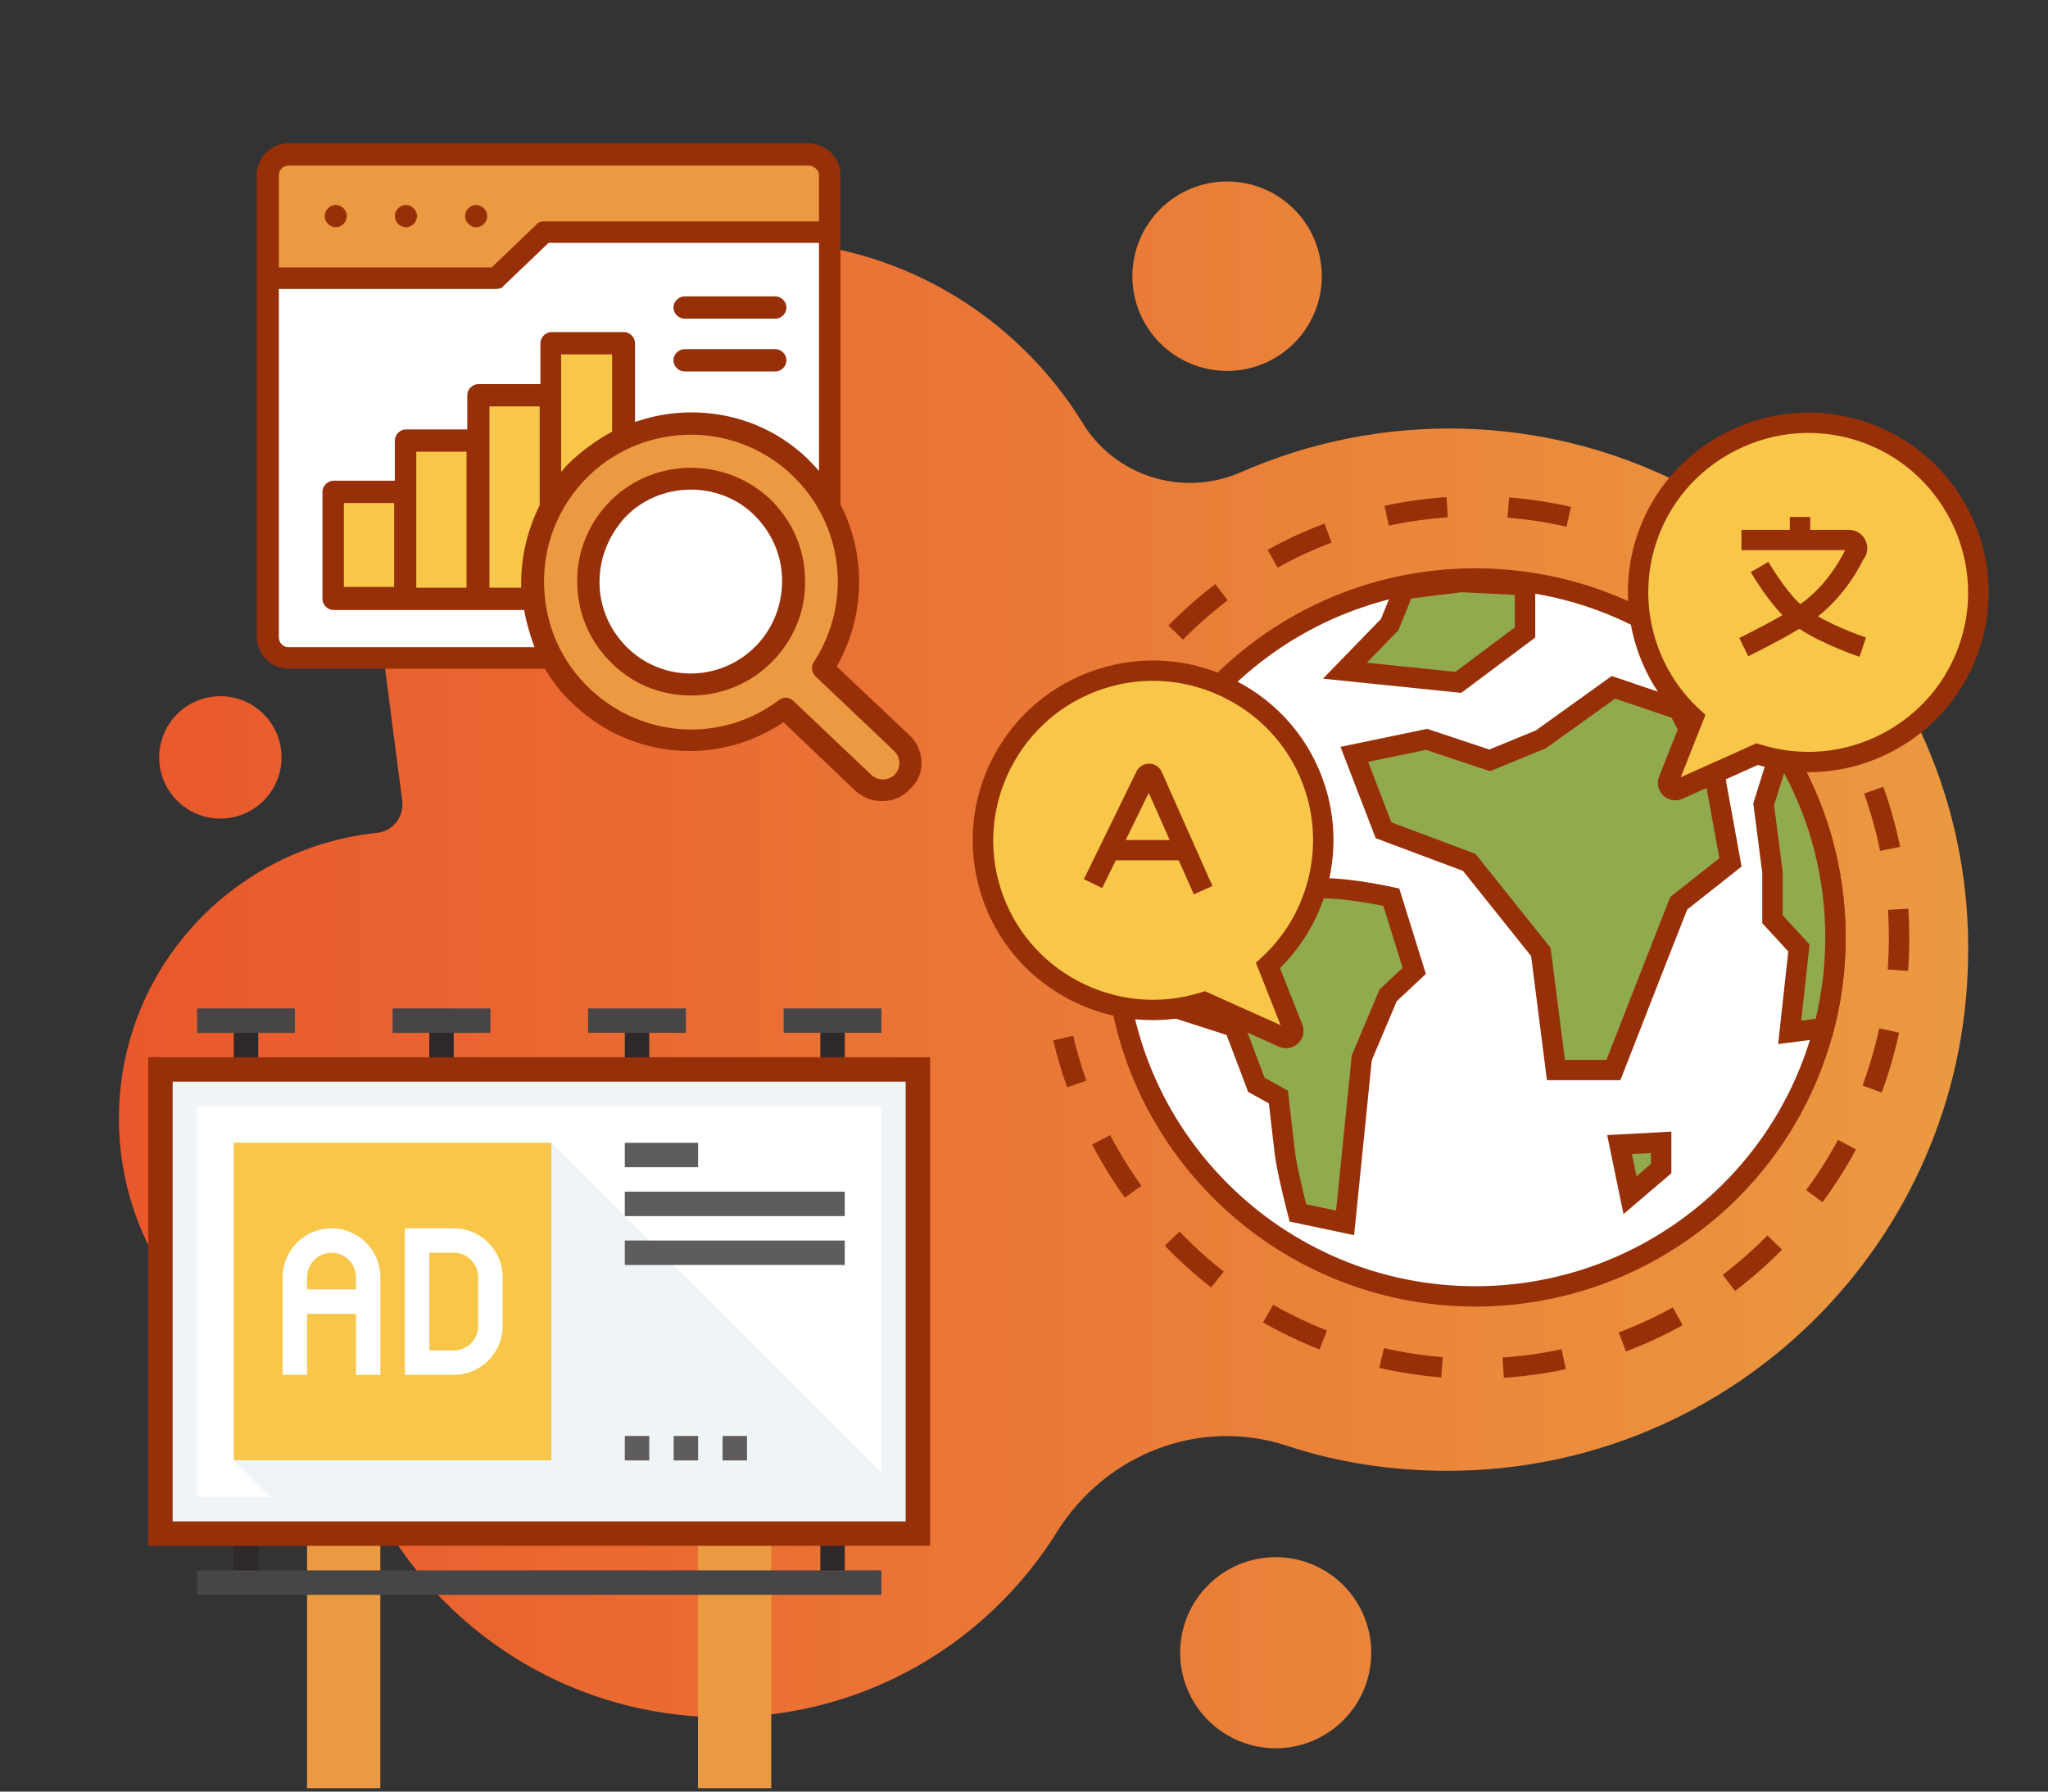 <?xml version="1.0" encoding="UTF-8"?>
<svg xmlns="http://www.w3.org/2000/svg" xmlns:xlink="http://www.w3.org/1999/xlink" width="300pt" height="262.5pt" viewBox="0 0 300 262.5" version="1.2">
<rect x="0" y="0" width="300" height="262.5" fill="#333333" stroke="none"/>
<defs>
<clipPath id="clip1">
  <path d="M 17.422 35 L 289 35 L 289 252 L 17.422 252 Z M 17.422 35 "/>
</clipPath>
<clipPath id="clip2">
  <path d="M 214.746 62.824 C 202.957 62.453 191.781 64.789 181.715 69.211 C 173.242 72.895 163.297 69.824 158.508 61.84 C 148.684 45.996 131.125 35.309 111.109 35.309 C 98.094 35.309 86.062 39.855 76.605 47.348 C 61.379 59.508 54.012 79.035 56.469 98.441 L 58.926 117.359 C 59.172 119.691 57.574 121.781 55.242 122.027 C 34 124.238 17.422 142.047 17.422 163.91 C 17.422 182.582 29.699 198.547 46.523 203.953 C 48.242 204.445 49.594 205.918 49.961 207.637 C 56.102 232.941 78.816 251.609 105.953 251.609 C 126.582 251.609 144.633 240.801 154.824 224.465 C 161.945 213.043 175.695 207.637 188.469 211.812 C 195.836 214.27 203.816 215.5 212.043 215.5 C 253.793 215.5 287.68 181.965 288.293 140.449 C 289.156 98.934 256.125 64.172 214.746 62.824 Z M 214.746 62.824 "/>
</clipPath>
<linearGradient id="linear0" gradientUnits="userSpaceOnUse" x1="-0" y1="95.1" x2="221.3" y2="95.1" gradientTransform="matrix(1.228,0,0,1.228,17.422,26.588)">
<stop offset="0" style="stop-color:rgb(91.399%,34.499%,17.299%);stop-opacity:1;"/>
<stop offset="0.008" style="stop-color:rgb(91.402%,34.599%,17.331%);stop-opacity:1;"/>
<stop offset="0.016" style="stop-color:rgb(91.409%,34.802%,17.395%);stop-opacity:1;"/>
<stop offset="0.023" style="stop-color:rgb(91.415%,35.005%,17.459%);stop-opacity:1;"/>
<stop offset="0.031" style="stop-color:rgb(91.422%,35.208%,17.523%);stop-opacity:1;"/>
<stop offset="0.039" style="stop-color:rgb(91.428%,35.411%,17.589%);stop-opacity:1;"/>
<stop offset="0.047" style="stop-color:rgb(91.434%,35.614%,17.653%);stop-opacity:1;"/>
<stop offset="0.055" style="stop-color:rgb(91.44%,35.817%,17.717%);stop-opacity:1;"/>
<stop offset="0.062" style="stop-color:rgb(91.446%,36.02%,17.781%);stop-opacity:1;"/>
<stop offset="0.07" style="stop-color:rgb(91.452%,36.223%,17.845%);stop-opacity:1;"/>
<stop offset="0.078" style="stop-color:rgb(91.458%,36.426%,17.909%);stop-opacity:1;"/>
<stop offset="0.086" style="stop-color:rgb(91.464%,36.629%,17.973%);stop-opacity:1;"/>
<stop offset="0.094" style="stop-color:rgb(91.472%,36.832%,18.037%);stop-opacity:1;"/>
<stop offset="0.102" style="stop-color:rgb(91.478%,37.035%,18.102%);stop-opacity:1;"/>
<stop offset="0.109" style="stop-color:rgb(91.484%,37.236%,18.166%);stop-opacity:1;"/>
<stop offset="0.117" style="stop-color:rgb(91.49%,37.439%,18.23%);stop-opacity:1;"/>
<stop offset="0.125" style="stop-color:rgb(91.496%,37.642%,18.294%);stop-opacity:1;"/>
<stop offset="0.133" style="stop-color:rgb(91.502%,37.845%,18.359%);stop-opacity:1;"/>
<stop offset="0.141" style="stop-color:rgb(91.508%,38.048%,18.423%);stop-opacity:1;"/>
<stop offset="0.148" style="stop-color:rgb(91.515%,38.251%,18.488%);stop-opacity:1;"/>
<stop offset="0.156" style="stop-color:rgb(91.521%,38.454%,18.552%);stop-opacity:1;"/>
<stop offset="0.164" style="stop-color:rgb(91.528%,38.657%,18.616%);stop-opacity:1;"/>
<stop offset="0.172" style="stop-color:rgb(91.534%,38.86%,18.68%);stop-opacity:1;"/>
<stop offset="0.18" style="stop-color:rgb(91.541%,39.062%,18.744%);stop-opacity:1;"/>
<stop offset="0.188" style="stop-color:rgb(91.547%,39.265%,18.808%);stop-opacity:1;"/>
<stop offset="0.195" style="stop-color:rgb(91.553%,39.468%,18.872%);stop-opacity:1;"/>
<stop offset="0.203" style="stop-color:rgb(91.559%,39.671%,18.936%);stop-opacity:1;"/>
<stop offset="0.211" style="stop-color:rgb(91.565%,39.874%,19%);stop-opacity:1;"/>
<stop offset="0.219" style="stop-color:rgb(91.571%,40.076%,19.066%);stop-opacity:1;"/>
<stop offset="0.227" style="stop-color:rgb(91.577%,40.279%,19.13%);stop-opacity:1;"/>
<stop offset="0.234" style="stop-color:rgb(91.583%,40.482%,19.194%);stop-opacity:1;"/>
<stop offset="0.242" style="stop-color:rgb(91.591%,40.685%,19.258%);stop-opacity:1;"/>
<stop offset="0.25" style="stop-color:rgb(91.597%,40.887%,19.322%);stop-opacity:1;"/>
<stop offset="0.258" style="stop-color:rgb(91.603%,41.09%,19.386%);stop-opacity:1;"/>
<stop offset="0.266" style="stop-color:rgb(91.609%,41.293%,19.45%);stop-opacity:1;"/>
<stop offset="0.273" style="stop-color:rgb(91.615%,41.496%,19.514%);stop-opacity:1;"/>
<stop offset="0.281" style="stop-color:rgb(91.621%,41.699%,19.579%);stop-opacity:1;"/>
<stop offset="0.289" style="stop-color:rgb(91.628%,41.902%,19.643%);stop-opacity:1;"/>
<stop offset="0.297" style="stop-color:rgb(91.634%,42.105%,19.707%);stop-opacity:1;"/>
<stop offset="0.305" style="stop-color:rgb(91.64%,42.308%,19.771%);stop-opacity:1;"/>
<stop offset="0.312" style="stop-color:rgb(91.647%,42.511%,19.836%);stop-opacity:1;"/>
<stop offset="0.32" style="stop-color:rgb(91.653%,42.712%,19.901%);stop-opacity:1;"/>
<stop offset="0.328" style="stop-color:rgb(91.66%,42.915%,19.965%);stop-opacity:1;"/>
<stop offset="0.336" style="stop-color:rgb(91.666%,43.118%,20.029%);stop-opacity:1;"/>
<stop offset="0.344" style="stop-color:rgb(91.672%,43.321%,20.093%);stop-opacity:1;"/>
<stop offset="0.352" style="stop-color:rgb(91.678%,43.524%,20.157%);stop-opacity:1;"/>
<stop offset="0.359" style="stop-color:rgb(91.684%,43.727%,20.221%);stop-opacity:1;"/>
<stop offset="0.367" style="stop-color:rgb(91.69%,43.93%,20.285%);stop-opacity:1;"/>
<stop offset="0.375" style="stop-color:rgb(91.696%,44.133%,20.349%);stop-opacity:1;"/>
<stop offset="0.383" style="stop-color:rgb(91.702%,44.336%,20.413%);stop-opacity:1;"/>
<stop offset="0.391" style="stop-color:rgb(91.71%,44.539%,20.477%);stop-opacity:1;"/>
<stop offset="0.398" style="stop-color:rgb(91.716%,44.742%,20.541%);stop-opacity:1;"/>
<stop offset="0.406" style="stop-color:rgb(91.722%,44.945%,20.607%);stop-opacity:1;"/>
<stop offset="0.414" style="stop-color:rgb(91.728%,45.148%,20.671%);stop-opacity:1;"/>
<stop offset="0.422" style="stop-color:rgb(91.734%,45.351%,20.735%);stop-opacity:1;"/>
<stop offset="0.43" style="stop-color:rgb(91.74%,45.552%,20.799%);stop-opacity:1;"/>
<stop offset="0.438" style="stop-color:rgb(91.747%,45.755%,20.863%);stop-opacity:1;"/>
<stop offset="0.445" style="stop-color:rgb(91.753%,45.958%,20.927%);stop-opacity:1;"/>
<stop offset="0.453" style="stop-color:rgb(91.759%,46.161%,20.992%);stop-opacity:1;"/>
<stop offset="0.461" style="stop-color:rgb(91.766%,46.364%,21.056%);stop-opacity:1;"/>
<stop offset="0.469" style="stop-color:rgb(91.772%,46.567%,21.12%);stop-opacity:1;"/>
<stop offset="0.477" style="stop-color:rgb(91.779%,46.77%,21.184%);stop-opacity:1;"/>
<stop offset="0.484" style="stop-color:rgb(91.785%,46.973%,21.248%);stop-opacity:1;"/>
<stop offset="0.492" style="stop-color:rgb(91.791%,47.176%,21.312%);stop-opacity:1;"/>
<stop offset="0.5" style="stop-color:rgb(91.797%,47.379%,21.378%);stop-opacity:1;"/>
<stop offset="0.508" style="stop-color:rgb(91.803%,47.581%,21.442%);stop-opacity:1;"/>
<stop offset="0.516" style="stop-color:rgb(91.809%,47.784%,21.506%);stop-opacity:1;"/>
<stop offset="0.523" style="stop-color:rgb(91.815%,47.987%,21.57%);stop-opacity:1;"/>
<stop offset="0.531" style="stop-color:rgb(91.821%,48.189%,21.634%);stop-opacity:1;"/>
<stop offset="0.539" style="stop-color:rgb(91.829%,48.392%,21.698%);stop-opacity:1;"/>
<stop offset="0.547" style="stop-color:rgb(91.835%,48.595%,21.762%);stop-opacity:1;"/>
<stop offset="0.555" style="stop-color:rgb(91.841%,48.798%,21.826%);stop-opacity:1;"/>
<stop offset="0.562" style="stop-color:rgb(91.847%,49.001%,21.89%);stop-opacity:1;"/>
<stop offset="0.57" style="stop-color:rgb(91.853%,49.203%,21.954%);stop-opacity:1;"/>
<stop offset="0.578" style="stop-color:rgb(91.859%,49.406%,22.018%);stop-opacity:1;"/>
<stop offset="0.586" style="stop-color:rgb(91.866%,49.609%,22.084%);stop-opacity:1;"/>
<stop offset="0.594" style="stop-color:rgb(91.872%,49.812%,22.148%);stop-opacity:1;"/>
<stop offset="0.602" style="stop-color:rgb(91.878%,50.015%,22.212%);stop-opacity:1;"/>
<stop offset="0.609" style="stop-color:rgb(91.885%,50.218%,22.276%);stop-opacity:1;"/>
<stop offset="0.617" style="stop-color:rgb(91.891%,50.421%,22.34%);stop-opacity:1;"/>
<stop offset="0.625" style="stop-color:rgb(91.898%,50.624%,22.404%);stop-opacity:1;"/>
<stop offset="0.633" style="stop-color:rgb(91.904%,50.827%,22.469%);stop-opacity:1;"/>
<stop offset="0.641" style="stop-color:rgb(91.91%,51.028%,22.533%);stop-opacity:1;"/>
<stop offset="0.648" style="stop-color:rgb(91.916%,51.231%,22.597%);stop-opacity:1;"/>
<stop offset="0.656" style="stop-color:rgb(91.922%,51.434%,22.661%);stop-opacity:1;"/>
<stop offset="0.664" style="stop-color:rgb(91.928%,51.637%,22.725%);stop-opacity:1;"/>
<stop offset="0.672" style="stop-color:rgb(91.934%,51.84%,22.789%);stop-opacity:1;"/>
<stop offset="0.68" style="stop-color:rgb(91.942%,52.043%,22.855%);stop-opacity:1;"/>
<stop offset="0.688" style="stop-color:rgb(91.948%,52.246%,22.919%);stop-opacity:1;"/>
<stop offset="0.695" style="stop-color:rgb(91.954%,52.449%,22.983%);stop-opacity:1;"/>
<stop offset="0.703" style="stop-color:rgb(91.96%,52.652%,23.047%);stop-opacity:1;"/>
<stop offset="0.711" style="stop-color:rgb(91.966%,52.855%,23.111%);stop-opacity:1;"/>
<stop offset="0.719" style="stop-color:rgb(91.972%,53.058%,23.175%);stop-opacity:1;"/>
<stop offset="0.727" style="stop-color:rgb(91.978%,53.261%,23.239%);stop-opacity:1;"/>
<stop offset="0.734" style="stop-color:rgb(91.985%,53.464%,23.303%);stop-opacity:1;"/>
<stop offset="0.742" style="stop-color:rgb(91.991%,53.665%,23.367%);stop-opacity:1;"/>
<stop offset="0.75" style="stop-color:rgb(91.997%,53.868%,23.431%);stop-opacity:1;"/>
<stop offset="0.758" style="stop-color:rgb(92.004%,54.071%,23.495%);stop-opacity:1;"/>
<stop offset="0.766" style="stop-color:rgb(92.01%,54.274%,23.56%);stop-opacity:1;"/>
<stop offset="0.773" style="stop-color:rgb(92.017%,54.477%,23.625%);stop-opacity:1;"/>
<stop offset="0.781" style="stop-color:rgb(92.023%,54.68%,23.689%);stop-opacity:1;"/>
<stop offset="0.789" style="stop-color:rgb(92.029%,54.883%,23.753%);stop-opacity:1;"/>
<stop offset="0.797" style="stop-color:rgb(92.035%,55.086%,23.817%);stop-opacity:1;"/>
<stop offset="0.805" style="stop-color:rgb(92.041%,55.289%,23.882%);stop-opacity:1;"/>
<stop offset="0.812" style="stop-color:rgb(92.047%,55.492%,23.946%);stop-opacity:1;"/>
<stop offset="0.82" style="stop-color:rgb(92.053%,55.695%,24.01%);stop-opacity:1;"/>
<stop offset="0.828" style="stop-color:rgb(92.061%,55.898%,24.074%);stop-opacity:1;"/>
<stop offset="0.836" style="stop-color:rgb(92.067%,56.1%,24.138%);stop-opacity:1;"/>
<stop offset="0.844" style="stop-color:rgb(92.073%,56.303%,24.202%);stop-opacity:1;"/>
<stop offset="0.852" style="stop-color:rgb(92.079%,56.505%,24.266%);stop-opacity:1;"/>
<stop offset="0.859" style="stop-color:rgb(92.085%,56.708%,24.33%);stop-opacity:1;"/>
<stop offset="0.867" style="stop-color:rgb(92.091%,56.911%,24.396%);stop-opacity:1;"/>
<stop offset="0.875" style="stop-color:rgb(92.097%,57.114%,24.46%);stop-opacity:1;"/>
<stop offset="0.883" style="stop-color:rgb(92.104%,57.317%,24.524%);stop-opacity:1;"/>
<stop offset="0.891" style="stop-color:rgb(92.11%,57.52%,24.588%);stop-opacity:1;"/>
<stop offset="0.898" style="stop-color:rgb(92.116%,57.722%,24.652%);stop-opacity:1;"/>
<stop offset="0.906" style="stop-color:rgb(92.123%,57.925%,24.716%);stop-opacity:1;"/>
<stop offset="0.914" style="stop-color:rgb(92.13%,58.128%,24.78%);stop-opacity:1;"/>
<stop offset="0.922" style="stop-color:rgb(92.136%,58.331%,24.844%);stop-opacity:1;"/>
<stop offset="0.93" style="stop-color:rgb(92.142%,58.534%,24.908%);stop-opacity:1;"/>
<stop offset="0.938" style="stop-color:rgb(92.148%,58.737%,24.973%);stop-opacity:1;"/>
<stop offset="0.945" style="stop-color:rgb(92.154%,58.94%,25.037%);stop-opacity:1;"/>
<stop offset="0.953" style="stop-color:rgb(92.16%,59.143%,25.101%);stop-opacity:1;"/>
<stop offset="0.961" style="stop-color:rgb(92.166%,59.344%,25.166%);stop-opacity:1;"/>
<stop offset="0.969" style="stop-color:rgb(92.172%,59.547%,25.23%);stop-opacity:1;"/>
<stop offset="0.977" style="stop-color:rgb(92.18%,59.75%,25.294%);stop-opacity:1;"/>
<stop offset="0.984" style="stop-color:rgb(92.186%,59.953%,25.359%);stop-opacity:1;"/>
<stop offset="1" style="stop-color:rgb(92.194%,60.226%,25.444%);stop-opacity:1;"/>
</linearGradient>
<clipPath id="clip3">
  <path d="M 172 228 L 201 228 L 201 256.277 L 172 256.277 Z M 172 228 "/>
</clipPath>
<clipPath id="clip4">
  <path d="M 200.867 242.152 C 200.867 243.07 200.781 243.98 200.602 244.883 C 200.422 245.785 200.156 246.66 199.805 247.512 C 199.453 248.359 199.02 249.168 198.512 249.93 C 198 250.695 197.418 251.402 196.77 252.055 C 196.121 252.703 195.41 253.285 194.648 253.793 C 193.883 254.305 193.078 254.738 192.227 255.09 C 191.379 255.441 190.504 255.707 189.602 255.887 C 188.699 256.066 187.789 256.156 186.871 256.156 C 185.953 256.156 185.043 256.066 184.141 255.887 C 183.238 255.707 182.363 255.441 181.516 255.09 C 180.664 254.738 179.859 254.305 179.094 253.793 C 178.328 253.285 177.621 252.703 176.973 252.055 C 176.324 251.402 175.742 250.695 175.23 249.93 C 174.723 249.168 174.289 248.359 173.938 247.512 C 173.586 246.66 173.32 245.785 173.141 244.883 C 172.961 243.98 172.875 243.07 172.875 242.152 C 172.875 241.234 172.961 240.32 173.141 239.422 C 173.32 238.52 173.586 237.645 173.938 236.793 C 174.289 235.945 174.723 235.137 175.23 234.371 C 175.742 233.609 176.324 232.902 176.973 232.25 C 177.621 231.602 178.328 231.02 179.094 230.508 C 179.859 230 180.664 229.566 181.516 229.215 C 182.363 228.863 183.238 228.598 184.141 228.418 C 185.043 228.238 185.953 228.148 186.871 228.148 C 187.789 228.148 188.699 228.238 189.602 228.418 C 190.504 228.598 191.379 228.863 192.227 229.215 C 193.078 229.566 193.883 230 194.648 230.508 C 195.41 231.02 196.121 231.602 196.77 232.25 C 197.418 232.902 198 233.609 198.512 234.371 C 199.02 235.137 199.453 235.945 199.805 236.793 C 200.156 237.645 200.422 238.52 200.602 239.422 C 200.781 240.32 200.867 241.234 200.867 242.152 Z M 200.867 242.152 "/>
</clipPath>
<linearGradient id="linear1" gradientUnits="userSpaceOnUse" x1="126.6" y1="95.1" x2="149.4" y2="95.1" gradientTransform="matrix(1.228,0,0,1.228,17.422,26.588)">
<stop offset="0" style="stop-color:rgb(91.858%,49.352%,22.002%);stop-opacity:1;"/>
<stop offset="0.125" style="stop-color:rgb(91.862%,49.518%,22.054%);stop-opacity:1;"/>
<stop offset="0.25" style="stop-color:rgb(91.873%,49.852%,22.16%);stop-opacity:1;"/>
<stop offset="0.375" style="stop-color:rgb(91.884%,50.186%,22.266%);stop-opacity:1;"/>
<stop offset="0.5" style="stop-color:rgb(91.893%,50.522%,22.371%);stop-opacity:1;"/>
<stop offset="0.625" style="stop-color:rgb(91.904%,50.856%,22.478%);stop-opacity:1;"/>
<stop offset="0.75" style="stop-color:rgb(91.914%,51.19%,22.583%);stop-opacity:1;"/>
<stop offset="0.875" style="stop-color:rgb(91.925%,51.524%,22.69%);stop-opacity:1;"/>
<stop offset="1" style="stop-color:rgb(91.934%,51.859%,22.795%);stop-opacity:1;"/>
</linearGradient>
<clipPath id="clip5">
  <path d="M 165 26.465 L 194 26.465 L 194 55 L 165 55 Z M 165 26.465 "/>
</clipPath>
<clipPath id="clip6">
  <path d="M 193.625 40.469 C 193.625 41.379 193.535 42.281 193.359 43.176 C 193.18 44.07 192.918 44.938 192.566 45.781 C 192.219 46.621 191.793 47.422 191.285 48.18 C 190.781 48.938 190.203 49.637 189.559 50.281 C 188.918 50.926 188.215 51.504 187.457 52.008 C 186.699 52.516 185.902 52.941 185.059 53.289 C 184.219 53.641 183.352 53.902 182.457 54.082 C 181.562 54.258 180.66 54.348 179.75 54.348 C 178.84 54.348 177.938 54.258 177.043 54.082 C 176.148 53.902 175.281 53.641 174.438 53.289 C 173.598 52.941 172.797 52.516 172.039 52.008 C 171.281 51.504 170.582 50.926 169.938 50.281 C 169.293 49.637 168.719 48.938 168.211 48.18 C 167.707 47.422 167.277 46.621 166.93 45.781 C 166.582 44.938 166.32 44.07 166.141 43.176 C 165.965 42.281 165.875 41.379 165.875 40.469 C 165.875 39.555 165.965 38.652 166.141 37.762 C 166.32 36.867 166.582 36 166.93 35.156 C 167.277 34.312 167.707 33.516 168.211 32.758 C 168.719 32 169.293 31.297 169.938 30.652 C 170.582 30.008 171.281 29.434 172.039 28.926 C 172.797 28.422 173.598 27.992 174.438 27.645 C 175.281 27.297 176.148 27.031 177.043 26.855 C 177.938 26.676 178.84 26.59 179.75 26.59 C 180.66 26.59 181.562 26.676 182.457 26.855 C 183.352 27.031 184.219 27.297 185.059 27.645 C 185.902 27.992 186.699 28.422 187.457 28.926 C 188.215 29.434 188.918 30.008 189.559 30.652 C 190.203 31.297 190.781 32 191.285 32.758 C 191.793 33.516 192.219 34.312 192.566 35.156 C 192.918 36 193.18 36.867 193.359 37.762 C 193.535 38.652 193.625 39.555 193.625 40.469 Z M 193.625 40.469 "/>
</clipPath>
<linearGradient id="linear2" gradientUnits="userSpaceOnUse" x1="120.9" y1="95.1" x2="143.5" y2="95.1" gradientTransform="matrix(1.228,0,0,1.228,17.422,26.588)">
<stop offset="0" style="stop-color:rgb(91.838%,48.683%,21.79%);stop-opacity:1;"/>
<stop offset="0.125" style="stop-color:rgb(91.843%,48.848%,21.841%);stop-opacity:1;"/>
<stop offset="0.25" style="stop-color:rgb(91.852%,49.179%,21.947%);stop-opacity:1;"/>
<stop offset="0.375" style="stop-color:rgb(91.862%,49.51%,22.052%);stop-opacity:1;"/>
<stop offset="0.5" style="stop-color:rgb(91.873%,49.843%,22.156%);stop-opacity:1;"/>
<stop offset="0.625" style="stop-color:rgb(91.882%,50.174%,22.261%);stop-opacity:1;"/>
<stop offset="0.75" style="stop-color:rgb(91.893%,50.505%,22.366%);stop-opacity:1;"/>
<stop offset="0.875" style="stop-color:rgb(91.904%,50.836%,22.472%);stop-opacity:1;"/>
<stop offset="1" style="stop-color:rgb(91.913%,51.167%,22.577%);stop-opacity:1;"/>
</linearGradient>
<clipPath id="clip7">
  <path d="M 23 102 L 42 102 L 42 120 L 23 120 Z M 23 102 "/>
</clipPath>
<clipPath id="clip8">
  <path d="M 41.242 110.973 C 41.242 111.559 41.188 112.145 41.07 112.719 C 40.957 113.297 40.785 113.859 40.562 114.402 C 40.336 114.945 40.059 115.465 39.734 115.953 C 39.406 116.441 39.035 116.895 38.617 117.312 C 38.203 117.727 37.75 118.102 37.258 118.426 C 36.77 118.754 36.254 119.031 35.711 119.254 C 35.164 119.48 34.605 119.652 34.027 119.766 C 33.449 119.879 32.867 119.938 32.281 119.938 C 31.691 119.938 31.109 119.879 30.531 119.766 C 29.953 119.652 29.395 119.48 28.848 119.254 C 28.305 119.031 27.789 118.754 27.301 118.426 C 26.809 118.102 26.359 117.727 25.941 117.312 C 25.523 116.895 25.152 116.441 24.828 115.953 C 24.5 115.465 24.223 114.945 24 114.402 C 23.773 113.859 23.602 113.297 23.488 112.719 C 23.375 112.145 23.316 111.559 23.316 110.973 C 23.316 110.383 23.375 109.801 23.488 109.223 C 23.602 108.645 23.773 108.082 24 107.539 C 24.223 106.996 24.5 106.48 24.828 105.988 C 25.152 105.5 25.523 105.047 25.941 104.633 C 26.359 104.215 26.809 103.844 27.301 103.516 C 27.789 103.188 28.305 102.914 28.848 102.688 C 29.395 102.461 29.953 102.293 30.531 102.176 C 31.109 102.062 31.691 102.004 32.281 102.004 C 32.867 102.004 33.449 102.062 34.027 102.176 C 34.605 102.293 35.164 102.461 35.711 102.688 C 36.254 102.914 36.77 103.188 37.258 103.516 C 37.75 103.844 38.203 104.215 38.617 104.633 C 39.035 105.047 39.406 105.5 39.734 105.988 C 40.059 106.48 40.336 106.996 40.562 107.539 C 40.785 108.082 40.957 108.645 41.07 109.223 C 41.188 109.801 41.242 110.383 41.242 110.973 Z M 41.242 110.973 "/>
</clipPath>
<linearGradient id="linear3" gradientUnits="userSpaceOnUse" x1="4.8" y1="95.1" x2="19.4" y2="95.1" gradientTransform="matrix(1.228,0,0,1.228,17.422,26.588)">
<stop offset="0" style="stop-color:rgb(91.417%,35.062%,17.477%);stop-opacity:1;"/>
<stop offset="0.125" style="stop-color:rgb(91.42%,35.168%,17.511%);stop-opacity:1;"/>
<stop offset="0.25" style="stop-color:rgb(91.426%,35.384%,17.578%);stop-opacity:1;"/>
<stop offset="0.375" style="stop-color:rgb(91.432%,35.597%,17.647%);stop-opacity:1;"/>
<stop offset="0.5" style="stop-color:rgb(91.44%,35.811%,17.714%);stop-opacity:1;"/>
<stop offset="0.625" style="stop-color:rgb(91.446%,36.026%,17.783%);stop-opacity:1;"/>
<stop offset="0.75" style="stop-color:rgb(91.452%,36.24%,17.85%);stop-opacity:1;"/>
<stop offset="0.875" style="stop-color:rgb(91.46%,36.453%,17.918%);stop-opacity:1;"/>
<stop offset="1" style="stop-color:rgb(91.466%,36.668%,17.986%);stop-opacity:1;"/>
</linearGradient>
<clipPath id="clip9">
  <path d="M 37.602 20.895 L 135 20.895 L 135 117.461 L 37.602 117.461 Z M 37.602 20.895 "/>
</clipPath>
<clipPath id="clip10">
  <path d="M 220 197.469 L 229.43 197.469 L 229.43 201.871 L 220 201.871 Z M 220 197.469 "/>
</clipPath>
<clipPath id="clip11">
  <path d="M 202 197.469 L 211.504 197.469 L 211.504 201.871 L 202 201.871 Z M 202 197.469 "/>
</clipPath>
<clipPath id="clip12">
  <path d="M 238.395 60.449 L 291.309 60.449 L 291.309 117.34 L 238.395 117.34 Z M 238.395 60.449 "/>
</clipPath>
<clipPath id="clip13">
  <path d="M 44 224 L 56 224 L 56 262 L 44 262 Z M 44 224 "/>
</clipPath>
<clipPath id="clip14">
  <path d="M 102 224 L 113 224 L 113 262 L 102 262 Z M 102 224 "/>
</clipPath>
<clipPath id="clip15">
  <path d="M 34 147.75 L 38 147.75 L 38 159 L 34 159 Z M 34 147.75 "/>
</clipPath>
<clipPath id="clip16">
  <path d="M 62 147.75 L 67 147.75 L 67 159 L 62 159 Z M 62 147.75 "/>
</clipPath>
<clipPath id="clip17">
  <path d="M 91 147.75 L 96 147.75 L 96 159 L 91 159 Z M 91 147.75 "/>
</clipPath>
<clipPath id="clip18">
  <path d="M 120 147.75 L 124 147.75 L 124 159 L 120 159 Z M 120 147.75 "/>
</clipPath>
<clipPath id="clip19">
  <path d="M 21.715 154 L 136.246 154 L 136.246 227 L 21.715 227 Z M 21.715 154 "/>
</clipPath>
<clipPath id="clip20">
  <path d="M 27 147.75 L 45 147.75 L 45 152 L 27 152 Z M 27 147.75 "/>
</clipPath>
<clipPath id="clip21">
  <path d="M 55 147.75 L 74 147.75 L 74 152 L 55 152 Z M 55 147.75 "/>
</clipPath>
<clipPath id="clip22">
  <path d="M 84 147.75 L 103 147.75 L 103 152 L 84 152 Z M 84 147.75 "/>
</clipPath>
<clipPath id="clip23">
  <path d="M 112 147.75 L 131 147.75 L 131 152 L 112 152 Z M 112 147.75 "/>
</clipPath>
<clipPath id="clip24">
  <path d="M 21.715 147.75 L 123 147.75 L 123 251 L 21.715 251 Z M 21.715 147.75 "/>
</clipPath>
<clipPath id="clip25">
  <path d="M 21.715 147.75 L 105 147.75 L 105 251 L 21.715 251 Z M 21.715 147.75 "/>
</clipPath>
</defs>
<g id="surface1">
<g clip-path="url(#clip1)" clip-rule="nonzero">
<g clip-path="url(#clip2)" clip-rule="nonzero">
<path style=" stroke:none;fill-rule:nonzero;fill:url(#linear0);" d="M 17.422 35.309 L 17.422 251.609 L 289.156 251.609 L 289.156 35.309 Z M 17.422 35.309 "/>
</g>
</g>
<g clip-path="url(#clip3)" clip-rule="nonzero">
<g clip-path="url(#clip4)" clip-rule="nonzero">
<path style=" stroke:none;fill-rule:nonzero;fill:url(#linear1);" d="M 172.875 228.148 L 172.875 256.156 L 200.867 256.156 L 200.867 228.148 Z M 172.875 228.148 "/>
</g>
</g>
<g clip-path="url(#clip5)" clip-rule="nonzero">
<g clip-path="url(#clip6)" clip-rule="nonzero">
<path style=" stroke:none;fill-rule:nonzero;fill:url(#linear2);" d="M 165.875 26.59 L 165.875 54.348 L 193.625 54.348 L 193.625 26.59 Z M 165.875 26.59 "/>
</g>
</g>
<g clip-path="url(#clip7)" clip-rule="nonzero">
<g clip-path="url(#clip8)" clip-rule="nonzero">
<path style=" stroke:none;fill-rule:nonzero;fill:url(#linear3);" d="M 23.316 102.004 L 23.316 119.938 L 41.242 119.938 L 41.242 102.004 Z M 23.316 102.004 "/>
</g>
</g>
<path style=" stroke:none;fill-rule:evenodd;fill:rgb(92.159%,60.39%,25.49%);fill-opacity:1;" d="M 39.223 40.703 L 72.672 40.703 L 79.707 33.953 L 121.594 33.953 L 121.594 25.676 C 121.594 23.934 120.188 22.629 118.453 22.629 L 42.254 22.629 C 40.523 22.629 39.223 24.043 39.223 25.676 Z M 39.223 40.703 "/>
<path style=" stroke:none;fill-rule:evenodd;fill:rgb(100%,100%,100%);fill-opacity:1;" d="M 48.75 72.066 L 59.355 72.066 L 59.355 64.551 L 70.074 64.551 L 70.074 57.91 L 80.68 57.91 L 80.68 50.285 L 91.285 50.285 L 91.285 64.223 C 99.621 60.305 109.797 61.609 116.938 68.254 C 118.887 69.996 120.402 72.066 121.594 74.242 L 121.594 34.062 L 79.707 34.062 L 72.672 40.812 L 39.223 40.812 L 39.223 93.406 C 39.223 95.148 40.633 96.457 42.254 96.457 L 80.789 96.457 C 79.273 93.734 78.406 90.793 78.082 87.746 L 48.859 87.746 L 48.859 72.066 Z M 48.75 72.066 "/>
<path style=" stroke:none;fill-rule:evenodd;fill:rgb(97.249%,77.649%,28.629%);fill-opacity:1;" d="M 80.68 57.91 L 80.68 74.461 C 81.652 72.719 82.844 70.977 84.25 69.453 C 86.309 67.164 88.797 65.422 91.395 64.223 L 91.395 50.285 L 80.789 50.285 L 80.789 57.91 Z M 80.68 57.91 "/>
<path style=" stroke:none;fill-rule:evenodd;fill:rgb(97.249%,77.649%,28.629%);fill-opacity:1;" d="M 70.074 64.551 L 70.074 87.746 L 78.191 87.746 C 77.758 83.172 78.516 78.598 80.789 74.352 L 80.789 57.91 L 70.074 57.91 Z M 70.074 64.551 "/>
<path style=" stroke:none;fill-rule:evenodd;fill:rgb(97.249%,77.649%,28.629%);fill-opacity:1;" d="M 59.355 64.551 L 70.074 64.551 L 70.074 87.746 L 59.355 87.746 Z M 59.355 64.551 "/>
<path style=" stroke:none;fill-rule:evenodd;fill:rgb(97.249%,77.649%,28.629%);fill-opacity:1;" d="M 48.75 72.066 L 59.355 72.066 L 59.355 87.637 L 48.75 87.637 Z M 48.75 72.066 "/>
<path style=" stroke:none;fill-rule:evenodd;fill:rgb(100%,100%,100%);fill-opacity:1;" d="M 90.855 96.348 C 96.914 102.008 106.441 101.684 112.07 95.586 C 117.695 89.488 117.371 79.906 111.312 74.242 C 105.25 68.578 95.723 68.906 90.098 75.004 C 84.469 81.102 84.793 90.574 90.855 96.348 Z M 90.855 96.348 "/>
<path style=" stroke:none;fill-rule:evenodd;fill:rgb(92.159%,60.39%,25.49%);fill-opacity:1;" d="M 85.332 102.227 C 93.668 110.066 106.223 110.504 114.992 103.859 L 126.465 114.75 C 128.086 116.273 130.684 116.164 132.199 114.531 C 133.715 112.898 133.609 110.285 131.984 108.762 L 120.512 97.871 C 125.164 90.684 125.383 81.648 121.484 74.242 C 120.293 72.066 118.777 69.996 116.832 68.254 C 109.688 61.609 99.512 60.305 91.18 64.223 C 88.582 65.422 86.199 67.164 84.035 69.453 C 82.629 70.977 81.438 72.609 80.465 74.461 C 78.297 78.598 77.434 83.281 77.867 87.855 C 78.191 90.902 79.055 93.844 80.57 96.566 C 81.977 98.523 83.492 100.484 85.332 102.227 Z M 112.176 95.586 C 106.547 101.684 97.023 102.008 90.961 96.348 C 84.902 90.684 84.574 81.102 90.203 75.004 C 95.832 68.906 105.359 68.578 111.418 74.242 C 117.48 79.906 117.805 89.488 112.176 95.586 Z M 112.176 95.586 "/>
<path style=" stroke:none;fill-rule:nonzero;fill:rgb(59.219%,18.819%,3.139%);fill-opacity:1;" d="M 69.746 33.301 C 70.613 33.301 71.371 32.539 71.371 31.668 C 71.371 30.797 70.613 30.031 69.746 30.031 C 68.883 30.031 68.125 30.797 68.125 31.668 C 68.125 32.539 68.883 33.301 69.746 33.301 Z M 69.746 33.301 "/>
<path style=" stroke:none;fill-rule:nonzero;fill:rgb(59.219%,18.819%,3.139%);fill-opacity:1;" d="M 59.465 33.301 C 60.332 33.301 61.09 32.539 61.09 31.668 C 61.09 30.797 60.332 30.031 59.465 30.031 C 58.598 30.031 57.84 30.797 57.84 31.668 C 57.84 32.539 58.598 33.301 59.465 33.301 Z M 59.465 33.301 "/>
<path style=" stroke:none;fill-rule:nonzero;fill:rgb(59.219%,18.819%,3.139%);fill-opacity:1;" d="M 49.184 33.301 C 50.047 33.301 50.805 32.539 50.805 31.668 C 50.805 30.797 50.047 30.031 49.184 30.031 C 48.316 30.031 47.559 30.797 47.559 31.668 C 47.559 32.539 48.316 33.301 49.184 33.301 Z M 49.184 33.301 "/>
<g clip-path="url(#clip9)" clip-rule="nonzero">
<path style=" stroke:none;fill-rule:nonzero;fill:rgb(59.219%,18.819%,3.139%);fill-opacity:1;" d="M 133.176 107.672 L 122.566 97.652 C 126.789 90.25 126.898 81.211 123.109 73.914 L 123.109 25.676 C 123.109 23.062 120.945 20.996 118.348 20.996 L 42.254 20.996 C 39.766 20.996 37.602 23.062 37.602 25.676 L 37.602 93.297 C 37.602 95.91 39.766 97.98 42.254 97.98 L 79.812 97.98 C 81.004 99.941 82.41 101.793 84.145 103.316 C 92.586 111.266 105.25 112.246 114.773 105.82 L 125.273 115.84 C 126.355 116.816 127.656 117.363 129.172 117.363 C 129.277 117.363 129.277 117.363 129.387 117.363 C 130.902 117.363 132.309 116.711 133.391 115.512 C 135.664 113.441 135.449 109.742 133.176 107.672 Z M 42.254 24.262 L 118.453 24.262 C 119.211 24.262 119.969 24.914 119.969 25.676 L 119.969 32.43 L 79.707 32.43 C 79.273 32.43 78.84 32.539 78.621 32.863 L 72.02 39.18 L 40.848 39.18 L 40.848 25.676 C 40.848 24.914 41.496 24.262 42.254 24.262 Z M 42.254 94.824 C 41.496 94.824 40.848 94.168 40.848 93.406 L 40.848 42.336 L 72.672 42.336 C 73.102 42.336 73.535 42.23 73.754 41.902 L 80.355 35.586 L 119.969 35.586 L 119.969 69.016 C 119.43 68.363 118.777 67.707 118.129 67.055 C 111.203 60.523 101.461 58.891 93.02 61.828 L 93.02 50.285 C 93.02 49.414 92.262 48.652 91.395 48.652 L 80.789 48.652 C 79.922 48.652 79.164 49.414 79.164 50.285 L 79.164 56.277 L 70.074 56.277 C 69.207 56.277 68.449 57.039 68.449 57.91 L 68.449 62.918 L 59.465 62.918 C 58.598 62.918 57.84 63.68 57.84 64.551 L 57.84 70.43 L 48.859 70.43 C 47.992 70.43 47.234 71.195 47.234 72.066 L 47.234 87.746 C 47.234 88.617 47.992 89.379 48.859 89.379 L 76.781 89.379 C 77.109 91.23 77.648 93.082 78.297 94.824 Z M 71.695 86.113 L 71.695 59.543 L 79.055 59.543 L 79.055 74.023 C 77.215 77.727 76.242 81.863 76.352 86.113 Z M 60.98 86.113 L 60.98 66.184 L 68.34 66.184 L 68.34 86.113 Z M 50.371 86.113 L 50.371 73.699 L 57.734 73.699 L 57.734 86.004 L 50.371 86.004 Z M 82.305 51.918 L 89.664 51.918 L 89.664 63.246 C 87.281 64.551 85.008 66.184 82.953 68.254 C 82.734 68.578 82.52 68.797 82.195 69.125 L 82.195 51.918 Z M 131.117 113.441 C 130.684 113.879 130.035 114.203 129.387 114.203 C 128.738 114.203 128.086 113.988 127.656 113.551 L 116.18 102.664 C 115.855 102.336 115.422 102.227 115.098 102.227 C 114.773 102.227 114.449 102.336 114.125 102.555 C 105.789 108.871 94.211 108.215 86.523 101.027 C 82.305 97.109 79.922 91.773 79.707 86.004 C 79.488 80.23 81.547 74.785 85.441 70.539 C 93.559 61.828 107.199 61.395 115.855 69.453 C 123.543 76.637 124.949 88.18 119.211 97 C 118.777 97.652 118.887 98.523 119.43 99.07 L 130.902 109.957 C 131.984 110.938 131.984 112.461 131.117 113.441 Z M 131.117 113.441 "/>
</g>
<path style=" stroke:none;fill-rule:nonzero;fill:rgb(59.219%,18.819%,3.139%);fill-opacity:1;" d="M 89.016 73.809 C 85.984 77.074 84.359 81.32 84.574 85.785 C 84.684 90.25 86.633 94.387 89.879 97.438 C 93.125 100.484 97.133 101.902 101.246 101.902 C 105.684 101.902 110.121 100.156 113.477 96.566 C 116.508 93.297 118.129 89.051 117.914 84.586 C 117.805 80.121 115.855 75.984 112.609 72.938 C 105.789 66.73 95.184 67.164 89.016 73.809 Z M 110.984 94.387 C 105.898 99.832 97.457 100.156 92.043 95.039 C 89.445 92.535 87.93 89.27 87.824 85.676 C 87.715 82.082 89.016 78.707 91.395 75.984 C 93.992 73.152 97.566 71.738 101.246 71.738 C 104.492 71.738 107.848 72.938 110.336 75.332 C 112.934 77.836 114.449 81.102 114.559 84.695 C 114.668 88.398 113.367 91.773 110.984 94.387 Z M 110.984 94.387 "/>
<path style=" stroke:none;fill-rule:nonzero;fill:rgb(59.219%,18.819%,3.139%);fill-opacity:1;" d="M 100.27 46.691 L 113.582 46.691 C 114.449 46.691 115.207 45.93 115.207 45.059 C 115.207 44.188 114.449 43.426 113.582 43.426 L 100.27 43.426 C 99.406 43.426 98.648 44.188 98.648 45.059 C 98.648 45.93 99.406 46.691 100.27 46.691 Z M 100.27 46.691 "/>
<path style=" stroke:none;fill-rule:nonzero;fill:rgb(59.219%,18.819%,3.139%);fill-opacity:1;" d="M 100.27 54.426 L 113.582 54.426 C 114.449 54.426 115.207 53.664 115.207 52.789 C 115.207 51.918 114.449 51.156 113.582 51.156 L 100.27 51.156 C 99.406 51.156 98.648 51.918 98.648 52.789 C 98.648 53.664 99.406 54.426 100.27 54.426 Z M 100.27 54.426 "/>
<path style=" stroke:none;fill-rule:nonzero;fill:rgb(59.219%,18.819%,3.139%);fill-opacity:1;" d="M 202.805 74.109 L 203.441 77.02 C 206.273 76.406 209.184 75.996 212.09 75.805 L 211.891 72.832 C 208.84 73.035 205.781 73.465 202.805 74.109 "/>
<path style=" stroke:none;fill-rule:nonzero;fill:rgb(59.219%,18.819%,3.139%);fill-opacity:1;" d="M 185.691 80.566 L 187.145 83.168 C 189.691 81.754 192.355 80.52 195.066 79.496 L 194.008 76.711 C 191.16 77.781 188.363 79.082 185.691 80.566 "/>
<path style=" stroke:none;fill-rule:nonzero;fill:rgb(59.219%,18.819%,3.139%);fill-opacity:1;" d="M 171.156 91.641 L 173.293 93.723 C 175.332 91.648 177.535 89.707 179.84 87.949 L 178.023 85.582 C 175.605 87.426 173.297 89.465 171.156 91.641 "/>
<path style=" stroke:none;fill-rule:nonzero;fill:rgb(59.219%,18.819%,3.139%);fill-opacity:1;" d="M 220.828 75.852 C 223.73 76.082 226.637 76.523 229.461 77.172 L 230.129 74.27 C 227.16 73.59 224.109 73.121 221.059 72.883 L 220.828 75.852 "/>
<path style=" stroke:none;fill-rule:nonzero;fill:rgb(59.219%,18.819%,3.139%);fill-opacity:1;" d="M 172.781 180.449 L 170.621 182.508 C 172.734 184.707 175.02 186.773 177.414 188.645 L 179.258 186.301 C 176.973 184.516 174.793 182.547 172.781 180.449 "/>
<path style=" stroke:none;fill-rule:nonzero;fill:rgb(59.219%,18.819%,3.139%);fill-opacity:1;" d="M 159.973 167.691 C 161.383 170.387 162.996 173.008 164.77 175.477 L 167.199 173.742 C 165.508 171.387 163.965 168.887 162.621 166.316 L 159.973 167.691 "/>
<path style=" stroke:none;fill-rule:nonzero;fill:rgb(59.219%,18.819%,3.139%);fill-opacity:1;" d="M 279.547 133.129 L 276.562 133.316 C 276.648 134.652 276.691 136.008 276.691 137.352 C 276.691 138.914 276.633 140.492 276.52 142.043 L 279.5 142.262 C 279.621 140.641 279.68 138.988 279.68 137.352 C 279.68 135.945 279.633 134.523 279.547 133.129 "/>
<path style=" stroke:none;fill-rule:nonzero;fill:rgb(59.219%,18.819%,3.139%);fill-opacity:1;" d="M 278.34 124.074 C 277.727 121.094 276.898 118.133 275.879 115.273 L 273.062 116.27 C 274.035 119 274.828 121.824 275.41 124.672 L 278.34 124.074 "/>
<path style=" stroke:none;fill-rule:nonzero;fill:rgb(59.219%,18.819%,3.139%);fill-opacity:1;" d="M 185.016 193.754 C 187.672 195.273 190.453 196.602 193.289 197.715 L 194.379 194.941 C 191.68 193.883 189.031 192.617 186.504 191.172 L 185.016 193.754 "/>
<path style=" stroke:none;fill-rule:nonzero;fill:rgb(59.219%,18.819%,3.139%);fill-opacity:1;" d="M 237.117 195.223 L 238.172 198.008 C 241.023 196.938 243.82 195.641 246.492 194.16 L 245.039 191.559 C 242.496 192.969 239.832 194.199 237.117 195.223 "/>
<path style=" stroke:none;fill-rule:nonzero;fill:rgb(59.219%,18.819%,3.139%);fill-opacity:1;" d="M 154.289 152.434 C 154.836 154.758 155.516 157.074 156.316 159.32 L 159.133 158.328 C 158.371 156.184 157.719 153.973 157.199 151.754 L 154.289 152.434 "/>
<g clip-path="url(#clip10)" clip-rule="nonzero">
<path style=" stroke:none;fill-rule:nonzero;fill:rgb(59.219%,18.819%,3.139%);fill-opacity:1;" d="M 220.094 198.898 L 220.293 201.871 C 223.344 201.668 226.398 201.242 229.375 200.602 L 228.742 197.688 C 225.91 198.301 223 198.707 220.094 198.898 "/>
</g>
<path style=" stroke:none;fill-rule:nonzero;fill:rgb(59.219%,18.819%,3.139%);fill-opacity:1;" d="M 274.746 152.91 C 274.215 154.984 273.574 157.051 272.832 159.051 L 275.637 160.082 C 276.41 157.98 277.086 155.816 277.641 153.648 C 277.84 152.871 278.023 152.086 278.191 151.305 L 275.273 150.676 C 275.113 151.418 274.934 152.172 274.746 152.91 "/>
<path style=" stroke:none;fill-rule:nonzero;fill:rgb(59.219%,18.819%,3.139%);fill-opacity:1;" d="M 252.348 186.785 L 254.16 189.152 C 256.578 187.309 258.891 185.273 261.031 183.102 L 258.898 181.012 C 256.859 183.086 254.652 185.027 252.348 186.785 "/>
<path style=" stroke:none;fill-rule:nonzero;fill:rgb(59.219%,18.819%,3.139%);fill-opacity:1;" d="M 264.566 174.375 L 266.973 176.141 C 268.777 173.695 270.426 171.094 271.871 168.414 L 269.242 167.004 C 267.863 169.562 266.289 172.043 264.566 174.375 "/>
<g clip-path="url(#clip11)" clip-rule="nonzero">
<path style=" stroke:none;fill-rule:nonzero;fill:rgb(59.219%,18.819%,3.139%);fill-opacity:1;" d="M 202.055 200.422 C 205.023 201.102 208.074 201.57 211.121 201.812 L 211.359 198.84 C 208.457 198.613 205.551 198.168 202.727 197.52 L 202.055 200.422 "/>
</g>
<path style=" stroke:none;fill-rule:nonzero;fill:rgb(100%,100%,100%);fill-opacity:1;" d="M 268.871 137.352 C 268.871 141.934 268.281 146.375 267.176 150.613 C 261.281 173.238 240.656 189.941 216.113 189.941 C 186.98 189.941 163.359 166.395 163.359 137.352 C 163.359 108.301 186.98 84.758 216.113 84.758 C 235.027 84.758 251.617 94.68 260.93 109.59 L 260.934 109.59 C 265.965 117.645 268.871 127.16 268.871 137.352 "/>
<path style=" stroke:none;fill-rule:nonzero;fill:rgb(59.219%,18.819%,3.139%);fill-opacity:1;" d="M 216.113 86.246 C 187.852 86.246 164.855 109.172 164.855 137.352 C 164.855 165.527 187.852 188.453 216.113 188.453 C 239.465 188.453 259.867 172.738 265.73 150.238 C 266.824 146.051 267.375 141.719 267.375 137.352 C 267.375 127.914 264.781 118.711 259.867 110.707 L 259.66 110.375 C 250.227 95.266 233.945 86.246 216.113 86.246 Z M 216.113 191.434 C 186.203 191.434 161.867 167.172 161.867 137.352 C 161.867 107.531 186.203 83.266 216.113 83.266 C 225.5 83.266 234.75 85.695 242.859 90.285 C 250.484 94.602 257 100.75 261.75 108.102 L 261.758 108.102 L 262.199 108.801 C 267.543 117.355 270.363 127.227 270.363 137.352 C 270.363 141.969 269.777 146.559 268.621 150.988 C 262.418 174.801 240.828 191.434 216.113 191.434 "/>
<path style=" stroke:none;fill-rule:nonzero;fill:rgb(57.249%,66.669%,30.589%);fill-opacity:1;" d="M 185.262 131.051 C 185.262 131.051 189.699 130.594 191.395 130.301 C 195.574 129.582 203.805 131.461 203.805 131.461 L 207.164 142.246 L 203.34 145.832 L 199.48 154.965 L 197.035 179.172 L 190.125 177.715 C 190.125 177.715 188.562 171.695 188.234 169.055 C 187.906 166.418 187.27 160.738 187.27 160.738 L 184.039 158.941 L 180.824 150.453 L 172.453 147.754 L 175.406 134.539 L 185.262 131.051 "/>
<path style=" stroke:none;fill-rule:nonzero;fill:rgb(59.219%,18.819%,3.139%);fill-opacity:1;" d="M 191.344 176.449 L 195.715 177.371 L 198.02 154.594 L 202.086 144.965 L 205.461 141.801 L 202.641 132.734 C 200.492 132.297 194.742 131.238 191.648 131.77 C 190.098 132.035 186.453 132.422 185.594 132.512 L 176.684 135.668 L 174.207 146.754 L 181.969 149.258 L 185.242 157.906 L 188.672 159.812 L 188.754 160.574 C 188.762 160.629 189.395 166.273 189.715 168.875 C 189.953 170.793 190.906 174.691 191.344 176.449 Z M 198.355 180.973 L 188.914 178.98 L 188.68 178.086 C 188.617 177.84 187.086 171.945 186.75 169.238 C 186.5 167.199 186.059 163.309 185.871 161.668 L 182.832 159.98 L 179.68 151.648 L 170.699 148.754 L 174.129 133.414 L 184.93 129.586 L 185.105 129.57 C 185.152 129.566 189.516 129.113 191.141 128.836 C 195.566 128.074 203.793 129.93 204.141 130.008 L 204.977 130.199 L 208.867 142.695 L 204.594 146.703 L 200.945 155.336 L 198.355 180.973 "/>
<path style=" stroke:none;fill-rule:nonzero;fill:rgb(57.249%,66.669%,30.589%);fill-opacity:1;" d="M 238.77 175.113 L 237.238 167.703 L 243.336 167.371 L 243.336 171.219 L 238.77 175.113 "/>
<path style=" stroke:none;fill-rule:nonzero;fill:rgb(59.219%,18.819%,3.139%);fill-opacity:1;" d="M 239.051 169.094 L 239.723 172.34 L 241.84 170.531 L 241.84 168.945 Z M 237.816 177.887 L 235.426 166.309 L 244.828 165.801 L 244.828 171.902 L 237.816 177.887 "/>
<path style=" stroke:none;fill-rule:nonzero;fill:rgb(57.249%,66.669%,30.589%);fill-opacity:1;" d="M 213.621 99.98 L 223.391 92.664 L 223.391 85.75 L 214.031 85.281 L 205.676 86.316 L 203.57 91.512 L 197.004 98.27 L 213.621 99.98 "/>
<path style=" stroke:none;fill-rule:nonzero;fill:rgb(59.219%,18.819%,3.139%);fill-opacity:1;" d="M 200.219 97.102 L 213.191 98.438 L 221.898 91.922 L 221.898 87.164 L 214.086 86.773 L 206.73 87.688 L 204.844 92.34 Z M 214.051 101.52 L 193.793 99.438 L 202.293 90.688 L 204.621 84.949 L 213.977 83.785 L 224.887 84.332 L 224.887 93.41 L 214.051 101.52 "/>
<path style=" stroke:none;fill-rule:nonzero;fill:rgb(57.249%,66.669%,30.589%);fill-opacity:1;" d="M 215.219 126.355 L 225.715 139.488 L 227.918 156.773 L 236.344 156.773 L 242.023 142.223 L 245.906 132.34 L 253.484 126.355 L 251.281 114.23 L 245.906 103.949 L 236.344 100.703 L 225.715 108.328 L 218.219 111.406 L 208.961 108.328 L 198.383 110.527 L 202.672 121.652 L 215.219 126.355 "/>
<path style=" stroke:none;fill-rule:nonzero;fill:rgb(59.219%,18.819%,3.139%);fill-opacity:1;" d="M 229.234 155.285 L 235.32 155.285 L 240.633 141.684 L 244.664 131.426 L 251.855 125.742 L 249.852 114.719 L 244.859 105.164 L 236.59 102.359 L 226.445 109.641 L 218.273 112.996 L 208.871 109.871 L 200.406 111.629 L 203.824 120.496 L 216.133 125.105 L 227.141 138.883 Z M 237.363 158.266 L 226.602 158.266 L 224.285 140.086 L 214.309 127.602 L 201.52 122.812 L 196.359 109.426 L 209.051 106.789 L 218.164 109.816 L 224.98 107.02 L 236.094 99.047 L 246.957 102.73 L 252.711 113.742 L 255.113 126.965 L 247.152 133.258 L 243.414 142.766 L 237.363 158.266 "/>
<path style=" stroke:none;fill-rule:nonzero;fill:rgb(57.249%,66.669%,30.589%);fill-opacity:1;" d="M 268.871 137.352 C 268.871 141.934 268.281 146.375 267.176 150.613 L 262.16 151.254 L 263.516 138.898 L 259.637 134.684 L 259.637 127.797 L 258.352 117.844 L 260.93 109.59 L 260.934 109.59 C 265.965 117.645 268.871 127.16 268.871 137.352 "/>
<path style=" stroke:none;fill-rule:nonzero;fill:rgb(59.219%,18.819%,3.139%);fill-opacity:1;" d="M 261.133 134.102 L 265.074 138.391 L 263.852 149.539 L 265.973 149.266 C 266.902 145.383 267.375 141.379 267.375 137.352 C 267.375 128.906 265.301 120.652 261.344 113.273 L 259.875 117.977 L 261.133 127.703 Z M 260.469 152.973 L 261.957 139.41 L 258.145 135.262 L 258.145 127.895 L 256.828 117.711 L 259.828 108.102 L 261.758 108.102 L 262.199 108.801 C 267.543 117.355 270.363 127.227 270.363 137.352 C 270.363 141.969 269.777 146.559 268.621 150.988 L 268.367 151.961 L 260.469 152.973 "/>
<path style=" stroke:none;fill-rule:nonzero;fill:rgb(97.249%,77.649%,28.629%);fill-opacity:1;" d="M 241.152 79.16 C 238.055 88.73 241.086 98.785 248.055 105.141 L 244.422 114.324 C 244.07 115.207 244.973 116.066 245.84 115.676 L 257.391 110.496 C 270.52 114.617 284.52 107.348 288.652 94.254 C 292.754 81.266 285.605 67.426 272.668 63.188 C 259.586 58.898 245.379 66.098 241.152 79.16 "/>
<g clip-path="url(#clip12)" clip-rule="nonzero">
<path style=" stroke:none;fill-rule:nonzero;fill:rgb(59.219%,18.819%,3.139%);fill-opacity:1;" d="M 242.574 79.617 C 239.766 88.297 242.312 97.883 249.062 104.043 L 249.82 104.734 L 246.203 113.883 L 257.293 108.906 L 257.836 109.074 C 263.809 110.949 270.152 110.395 275.703 107.512 C 281.254 104.625 285.348 99.762 287.227 93.809 C 291.062 81.676 284.32 68.574 272.199 64.602 C 266.25 62.652 259.879 63.148 254.262 65.996 C 248.645 68.848 244.492 73.684 242.574 79.617 Z M 245.402 117.262 C 244.758 117.262 244.129 117.016 243.645 116.555 C 242.887 115.836 242.648 114.746 243.031 113.777 L 246.297 105.527 C 239.25 98.57 236.672 88.16 239.73 78.703 C 241.898 72.008 246.574 66.555 252.906 63.344 C 259.242 60.129 266.426 59.57 273.133 61.77 C 279.77 63.945 285.184 68.559 288.379 74.762 C 291.578 80.965 292.18 88.047 290.078 94.703 C 287.957 101.414 283.344 106.902 277.086 110.152 C 270.996 113.316 264.062 113.992 257.492 112.082 L 246.453 117.035 C 246.113 117.188 245.758 117.262 245.402 117.262 "/>
</g>
<path style=" stroke:none;fill-rule:nonzero;fill:rgb(59.219%,18.819%,3.139%);fill-opacity:1;" d="M 272.898 82.055 C 273.531 81.305 273.707 80.273 273.34 79.34 C 272.934 78.301 271.941 77.629 270.824 77.629 L 265.168 77.629 L 265.168 75.746 L 262.18 75.746 L 262.18 77.629 L 255.098 77.629 L 255.098 80.605 L 270.281 80.605 L 270.277 80.609 C 270.258 80.652 268.289 85.012 264.324 88.074 C 264.145 88.215 263.938 88.363 263.715 88.516 C 261.492 86.512 259.066 82.371 259.043 82.328 L 256.457 83.82 C 256.562 84 258.738 87.723 261.102 90.133 C 258.195 91.805 254.828 93.453 254.777 93.477 L 256.094 96.152 C 256.316 96.043 260.402 94.043 263.578 92.133 C 267.199 94.5 272.152 96.148 272.395 96.23 L 273.332 93.402 C 273.285 93.387 269.449 92.109 266.305 90.309 C 270.27 87.184 272.398 83.094 272.898 82.055 "/>
<path style=" stroke:none;fill-rule:nonzero;fill:rgb(97.249%,77.649%,28.629%);fill-opacity:1;" d="M 192.641 115.484 C 195.734 125.051 192.707 135.105 185.738 141.461 L 189.371 150.648 C 189.723 151.527 188.82 152.387 187.953 152 L 176.402 146.816 C 163.27 150.941 149.273 143.668 145.141 130.578 C 141.035 117.59 148.184 103.746 161.125 99.508 C 174.207 95.223 188.414 102.418 192.641 115.484 "/>
<path style=" stroke:none;fill-rule:nonzero;fill:rgb(59.219%,18.819%,3.139%);fill-opacity:1;" d="M 176.496 145.227 L 187.59 150.203 L 183.969 141.055 L 184.73 140.363 C 191.48 134.207 194.027 124.621 191.219 115.941 C 189.297 110.004 185.148 105.168 179.531 102.32 C 173.91 99.469 167.539 98.973 161.594 100.922 C 149.473 104.895 142.73 117.996 146.562 130.129 C 148.445 136.082 152.535 140.949 158.086 143.832 C 163.637 146.715 169.984 147.273 175.953 145.398 Z M 188.391 153.582 C 188.035 153.582 187.68 153.508 187.34 153.355 L 176.301 148.406 C 169.73 150.316 162.797 149.637 156.707 146.473 C 150.449 143.223 145.832 137.738 143.715 131.023 C 141.613 124.371 142.215 117.285 145.41 111.082 C 148.605 104.883 154.02 100.27 160.66 98.094 C 167.367 95.895 174.555 96.453 180.887 99.664 C 187.219 102.875 191.898 108.328 194.062 115.027 C 197.121 124.48 194.543 134.895 187.496 141.848 L 190.762 150.102 C 191.145 151.07 190.906 152.16 190.148 152.875 C 189.664 153.34 189.031 153.582 188.391 153.582 "/>
<path style=" stroke:none;fill-rule:nonzero;fill:rgb(59.219%,18.819%,3.139%);fill-opacity:1;" d="M 164.898 123.078 L 168.273 116.168 L 171.34 123.078 Z M 174.875 131.027 L 177.605 129.82 L 170.176 113.098 C 169.852 112.367 169.152 111.906 168.352 111.891 C 167.559 111.875 166.832 112.312 166.48 113.031 L 158.77 128.812 L 161.453 130.117 L 163.441 126.055 L 172.664 126.055 L 174.875 131.027 "/>
<g clip-path="url(#clip13)" clip-rule="nonzero">
<path style=" stroke:none;fill-rule:nonzero;fill:rgb(92.159%,60.39%,25.49%);fill-opacity:1;" d="M 44.977 224.699 L 55.715 224.699 L 55.715 262.281 L 44.977 262.281 Z M 44.977 224.699 "/>
</g>
<g clip-path="url(#clip14)" clip-rule="nonzero">
<path style=" stroke:none;fill-rule:nonzero;fill:rgb(92.159%,60.39%,25.49%);fill-opacity:1;" d="M 102.242 224.699 L 112.98 224.699 L 112.98 262.281 L 102.242 262.281 Z M 102.242 224.699 "/>
</g>
<g clip-path="url(#clip15)" clip-rule="nonzero">
<path style="fill:none;stroke-width:2;stroke-linecap:butt;stroke-linejoin:miter;stroke:rgb(17.65%,15.689%,16.08%);stroke-opacity:1;stroke-miterlimit:10;" d="M 8.001 1 L 8.001 4.999 " transform="matrix(1.79,0,0,1.79,21.713,147.749)"/>
</g>
<g clip-path="url(#clip16)" clip-rule="nonzero">
<path style="fill:none;stroke-width:2;stroke-linecap:butt;stroke-linejoin:miter;stroke:rgb(17.65%,15.689%,16.08%);stroke-opacity:1;stroke-miterlimit:10;" d="M 24.001 1 L 24.001 4.999 " transform="matrix(1.79,0,0,1.79,21.713,147.749)"/>
</g>
<g clip-path="url(#clip17)" clip-rule="nonzero">
<path style="fill:none;stroke-width:2;stroke-linecap:butt;stroke-linejoin:miter;stroke:rgb(17.65%,15.689%,16.08%);stroke-opacity:1;stroke-miterlimit:10;" d="M 40.001 1 L 40.001 4.999 " transform="matrix(1.79,0,0,1.79,21.713,147.749)"/>
</g>
<g clip-path="url(#clip18)" clip-rule="nonzero">
<path style="fill:none;stroke-width:2;stroke-linecap:butt;stroke-linejoin:miter;stroke:rgb(17.65%,15.689%,16.08%);stroke-opacity:1;stroke-miterlimit:10;" d="M 56.001 1 L 56.001 4.999 " transform="matrix(1.79,0,0,1.79,21.713,147.749)"/>
</g>
<path style="fill:none;stroke-width:2;stroke-linecap:butt;stroke-linejoin:miter;stroke:rgb(17.65%,15.689%,16.08%);stroke-opacity:1;stroke-miterlimit:10;" d="M 8.001 43 L 8.001 47.001 " transform="matrix(1.79,0,0,1.79,21.713,147.749)"/>
<path style="fill:none;stroke-width:2;stroke-linecap:butt;stroke-linejoin:miter;stroke:rgb(17.65%,15.689%,16.08%);stroke-opacity:1;stroke-miterlimit:10;" d="M 56.001 43 L 56.001 47.001 " transform="matrix(1.79,0,0,1.79,21.713,147.749)"/>
<path style="fill:none;stroke-width:2;stroke-linecap:butt;stroke-linejoin:miter;stroke:rgb(27.84%,27.06%,27.06%);stroke-opacity:1;stroke-miterlimit:10;" d="M 4 47.001 L 59.999 47.001 " transform="matrix(1.79,0,0,1.79,21.713,147.749)"/>
<g clip-path="url(#clip19)" clip-rule="nonzero">
<path style=" stroke:none;fill-rule:nonzero;fill:rgb(59.219%,18.819%,3.139%);fill-opacity:1;" d="M 21.715 154.906 L 136.246 154.906 L 136.246 226.488 L 21.715 226.488 Z M 21.715 154.906 "/>
</g>
<path style=" stroke:none;fill-rule:nonzero;fill:rgb(93.729%,95.689%,96.86%);fill-opacity:1;" d="M 25.293 158.484 L 132.664 158.484 L 132.664 222.91 L 25.293 222.91 Z M 25.293 158.484 "/>
<path style=" stroke:none;fill-rule:nonzero;fill:rgb(100%,100%,100%);fill-opacity:1;" d="M 28.871 162.066 L 129.086 162.066 L 129.086 219.332 L 28.871 219.332 Z M 28.871 162.066 "/>
<path style=" stroke:none;fill-rule:nonzero;fill:rgb(93.729%,95.689%,96.86%);fill-opacity:1;" d="M 80.77 167.434 L 34.238 213.961 L 39.609 219.332 L 129.086 219.332 L 129.086 215.75 Z M 80.77 167.434 "/>
<g clip-path="url(#clip20)" clip-rule="nonzero">
<path style="fill:none;stroke-width:2;stroke-linecap:butt;stroke-linejoin:miter;stroke:rgb(27.84%,27.06%,27.06%);stroke-opacity:1;stroke-miterlimit:10;" d="M 4 1 L 12 1 " transform="matrix(1.79,0,0,1.79,21.713,147.749)"/>
</g>
<g clip-path="url(#clip21)" clip-rule="nonzero">
<path style="fill:none;stroke-width:2;stroke-linecap:butt;stroke-linejoin:miter;stroke:rgb(27.84%,27.06%,27.06%);stroke-opacity:1;stroke-miterlimit:10;" d="M 20 1 L 28 1 " transform="matrix(1.79,0,0,1.79,21.713,147.749)"/>
</g>
<g clip-path="url(#clip22)" clip-rule="nonzero">
<path style="fill:none;stroke-width:2;stroke-linecap:butt;stroke-linejoin:miter;stroke:rgb(27.84%,27.06%,27.06%);stroke-opacity:1;stroke-miterlimit:10;" d="M 36 1 L 44 1 " transform="matrix(1.79,0,0,1.79,21.713,147.749)"/>
</g>
<g clip-path="url(#clip23)" clip-rule="nonzero">
<path style="fill:none;stroke-width:2;stroke-linecap:butt;stroke-linejoin:miter;stroke:rgb(27.84%,27.06%,27.06%);stroke-opacity:1;stroke-miterlimit:10;" d="M 52 1 L 59.999 1 " transform="matrix(1.79,0,0,1.79,21.713,147.749)"/>
</g>
<path style=" stroke:none;fill-rule:nonzero;fill:rgb(97.249%,77.649%,28.629%);fill-opacity:1;" d="M 34.238 167.434 L 80.77 167.434 L 80.77 213.961 L 34.238 213.961 Z M 34.238 167.434 "/>
<g clip-path="url(#clip24)" clip-rule="nonzero">
<path style="fill:none;stroke-width:2;stroke-linecap:butt;stroke-linejoin:miter;stroke:rgb(100%,100%,100%);stroke-opacity:1;stroke-miterlimit:10;" d="M 28 26 C 28 26.768 27.707 27.535 27.12 28.122 C 26.535 28.707 25.769 28.999 25 28.999 L 21.999 28.999 L 21.999 19 L 25 19 C 25.769 19 26.535 19.292 27.12 19.88 C 27.707 20.465 28 21.233 28 21.999 Z M 28 26 " transform="matrix(1.79,0,0,1.79,21.713,147.749)"/>
</g>
<g clip-path="url(#clip25)" clip-rule="nonzero">
<path style="fill:none;stroke-width:2;stroke-linecap:square;stroke-linejoin:miter;stroke:rgb(100%,100%,100%);stroke-opacity:1;stroke-miterlimit:10;" d="M 18 28.999 L 18 21.999 C 18 21.233 17.708 20.465 17.121 19.88 C 16.536 19.292 15.767 19 15.001 19 C 14.233 19 13.464 19.292 12.879 19.88 C 12.292 20.465 12 21.233 12 21.999 L 12 28.999 " transform="matrix(1.79,0,0,1.79,21.713,147.749)"/>
</g>
<path style="fill:none;stroke-width:2;stroke-linecap:butt;stroke-linejoin:miter;stroke:rgb(100%,100%,100%);stroke-opacity:1;stroke-miterlimit:10;" d="M 12 24.001 L 18 24.001 " transform="matrix(1.79,0,0,1.79,21.713,147.749)"/>
<path style="fill:none;stroke-width:2;stroke-linecap:butt;stroke-linejoin:miter;stroke:rgb(36.859%,36.079%,36.079%);stroke-opacity:1;stroke-miterlimit:10;" d="M 39.001 12 L 44.999 12 " transform="matrix(1.79,0,0,1.79,21.713,147.749)"/>
<path style="fill:none;stroke-width:2;stroke-linecap:butt;stroke-linejoin:miter;stroke:rgb(36.859%,36.079%,36.079%);stroke-opacity:1;stroke-miterlimit:10;" d="M 39.001 16.001 L 57 16.001 " transform="matrix(1.79,0,0,1.79,21.713,147.749)"/>
<path style="fill:none;stroke-width:2;stroke-linecap:butt;stroke-linejoin:miter;stroke:rgb(36.859%,36.079%,36.079%);stroke-opacity:1;stroke-miterlimit:10;" d="M 39.001 20 L 57 20 " transform="matrix(1.79,0,0,1.79,21.713,147.749)"/>
<path style="fill:none;stroke-width:2;stroke-linecap:butt;stroke-linejoin:miter;stroke:rgb(36.859%,36.079%,36.079%);stroke-opacity:1;stroke-miterlimit:10;" d="M 39.001 35.999 L 41 35.999 " transform="matrix(1.79,0,0,1.79,21.713,147.749)"/>
<path style="fill:none;stroke-width:2;stroke-linecap:butt;stroke-linejoin:miter;stroke:rgb(36.859%,36.079%,36.079%);stroke-opacity:1;stroke-miterlimit:10;" d="M 43 35.999 L 44.999 35.999 " transform="matrix(1.79,0,0,1.79,21.713,147.749)"/>
<path style="fill:none;stroke-width:2;stroke-linecap:butt;stroke-linejoin:miter;stroke:rgb(36.859%,36.079%,36.079%);stroke-opacity:1;stroke-miterlimit:10;" d="M 47.001 35.999 L 49 35.999 " transform="matrix(1.79,0,0,1.79,21.713,147.749)"/>
</g>
</svg>
